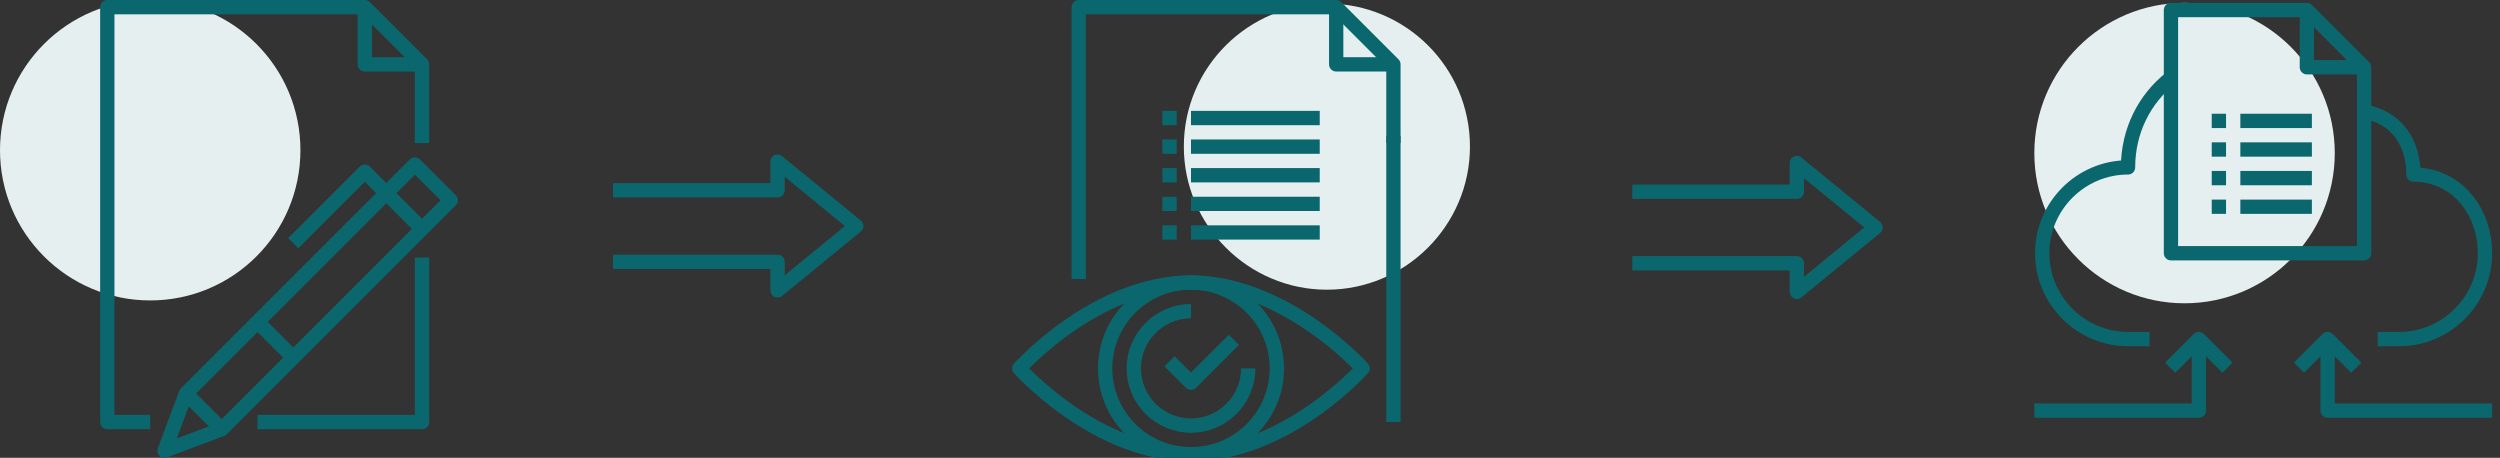 <?xml version="1.0" encoding="UTF-8"?> <svg xmlns="http://www.w3.org/2000/svg" xmlns:xlink="http://www.w3.org/1999/xlink" version="1.1" id="_x30_4_x5F_blank_x5F_paper_x5F_write" x="0px" y="0px" viewBox="0 0 349.5 64" style="enable-background:new 0 0 349.5 64;" xml:space="preserve"><rect x="0" y="0" width="349.5" height="64" fill="#333333" stroke="none"/> <style type="text/css"> .st0{fill:#E6EFF0;} .st1{fill:none;stroke:#0B676E;stroke-width:2;stroke-linejoin:round;stroke-miterlimit:10;} </style> <g> <circle class="st0" cx="21" cy="21" r="21"></circle> <g> <g> <polyline class="st1" points="59,36 59,59 36,59 "></polyline> <polyline class="st1" points="51,1 51,9 59,9 "></polyline> <polyline class="st1" points="21,59 15,59 15,1 51,1 59,9 59,20 "></polyline> <g> <line class="st1" x1="31" y1="60" x2="26" y2="55"></line> <polyline class="st1" points="41,34 51,24 59,32 "></polyline> <polygon class="st1" points="58,23 26,55 23,63 31,60 63,28 "></polygon> <line class="st1" x1="36" y1="45" x2="41" y2="50"></line> </g> </g> </g> </g> <g> <path class="st0" d="M205.5,20.5c0,11-9,20-20,20c-11,0-20-9-20-20c0-11.1,9-20,20-20C196.5,0.5,205.5,9.4,205.5,20.5z"></path> <g> <g> <line class="st1" x1="162.5" y1="20.5" x2="164.5" y2="20.5"></line> <line class="st1" x1="166.5" y1="20.5" x2="184.5" y2="20.5"></line> <line class="st1" x1="162.5" y1="24.5" x2="164.5" y2="24.5"></line> <line class="st1" x1="166.5" y1="24.5" x2="184.5" y2="24.5"></line> <line class="st1" x1="162.5" y1="16.5" x2="164.5" y2="16.5"></line> <line class="st1" x1="166.5" y1="16.5" x2="184.5" y2="16.5"></line> <line class="st1" x1="162.5" y1="28.5" x2="164.5" y2="28.5"></line> <line class="st1" x1="166.5" y1="28.5" x2="184.5" y2="28.5"></line> <line class="st1" x1="162.5" y1="32.5" x2="164.5" y2="32.5"></line> <line class="st1" x1="166.5" y1="32.5" x2="184.5" y2="32.5"></line> </g> </g> <path class="st1" d="M190.5,51.5c0,0-10.7,12-24,12c-13.3,0-24-12-24-12s10.7-12,24-12C179.7,39.5,190.5,51.5,190.5,51.5z"></path> <circle class="st1" cx="166.5" cy="51.5" r="12"></circle> <path class="st1" d="M174.5,51.5c0,4.4-3.6,8-8,8s-8-3.6-8-8s3.6-8,8-8"></path> <polyline class="st1" points="172.5,47.5 166.5,53.5 163.5,50.5 "></polyline> <g> <g> <g> <line class="st1" x1="194.8" y1="19" x2="194.8" y2="59"></line> <polyline class="st1" points="186.8,1 186.8,9 194.8,9 "></polyline> <polyline class="st1" points="150.8,39 150.8,1 186.8,1 194.8,9 194.8,20 "></polyline> <g> <path class="st1" d="M166.8,60"></path> </g> </g> </g> </g> </g> <g> <g> <path class="st0" d="M326.4,21.4c0,11.6-9.4,21-21,21s-21-9.4-21-21c0-11.6,9.4-21,21-21S326.4,9.8,326.4,21.4z"></path> <g> <g> <g> <g> <path class="st1" d="M303.5,10.9c-3.7,2.9-6,7.4-6,12.5c-6.6,0-12,5.4-12,12c0,6.6,5.4,12,12,12h3"></path> <path class="st1" d="M332.4,47.4h3c6.6,0,12-5.4,12-12c0-5.9-4-11-10-11c0-4.4-2.3-8-6.9-8.8"></path> </g> </g> <g> <polyline class="st1" points="311.4,51.4 307.4,47.4 303.4,51.4 "></polyline> <polyline class="st1" points="329.4,51.4 325.4,47.4 321.4,51.4 "></polyline> <polyline class="st1" points="307.4,47.4 307.4,57.4 284.4,57.4 "></polyline> <polyline class="st1" points="325.4,47.4 325.4,57.4 348.4,57.4 "></polyline> </g> </g> </g> </g> <g> <g> <g> <line class="st1" x1="309.2" y1="20.9" x2="311.2" y2="20.9"></line> <line class="st1" x1="313.2" y1="20.9" x2="323.2" y2="20.9"></line> <line class="st1" x1="309.2" y1="24.9" x2="311.2" y2="24.9"></line> <line class="st1" x1="313.2" y1="24.9" x2="323.2" y2="24.9"></line> <line class="st1" x1="309.2" y1="16.9" x2="311.2" y2="16.9"></line> <line class="st1" x1="313.2" y1="16.9" x2="323.2" y2="16.9"></line> <line class="st1" x1="309.2" y1="28.9" x2="311.2" y2="28.9"></line> <line class="st1" x1="313.2" y1="28.9" x2="323.2" y2="28.9"></line> </g> </g> <g> <g> <g> <polyline class="st1" points="330.5,19.4 330.5,35.4 303.5,35.4 303.5,1.4 322.5,1.4 330.5,9.4 330.5,20.4 "></polyline> <polyline class="st1" points="322.5,1.4 322.5,9.4 330.5,9.4 "></polyline> </g> </g> </g> </g> </g> <g> <g> <g> <g> <polyline class="st1" points="85.7,26.6 108.7,26.6 108.7,22.6 119.7,31.6 108.7,40.6 108.7,36.6 85.7,36.6 "></polyline> </g> </g> </g> </g> <g> <g> <g> <g> <polyline class="st1" points="228.2,26.8 251.2,26.8 251.2,22.8 262.2,31.8 251.2,40.8 251.2,36.8 228.2,36.8 "></polyline> </g> </g> </g> </g> </svg> 